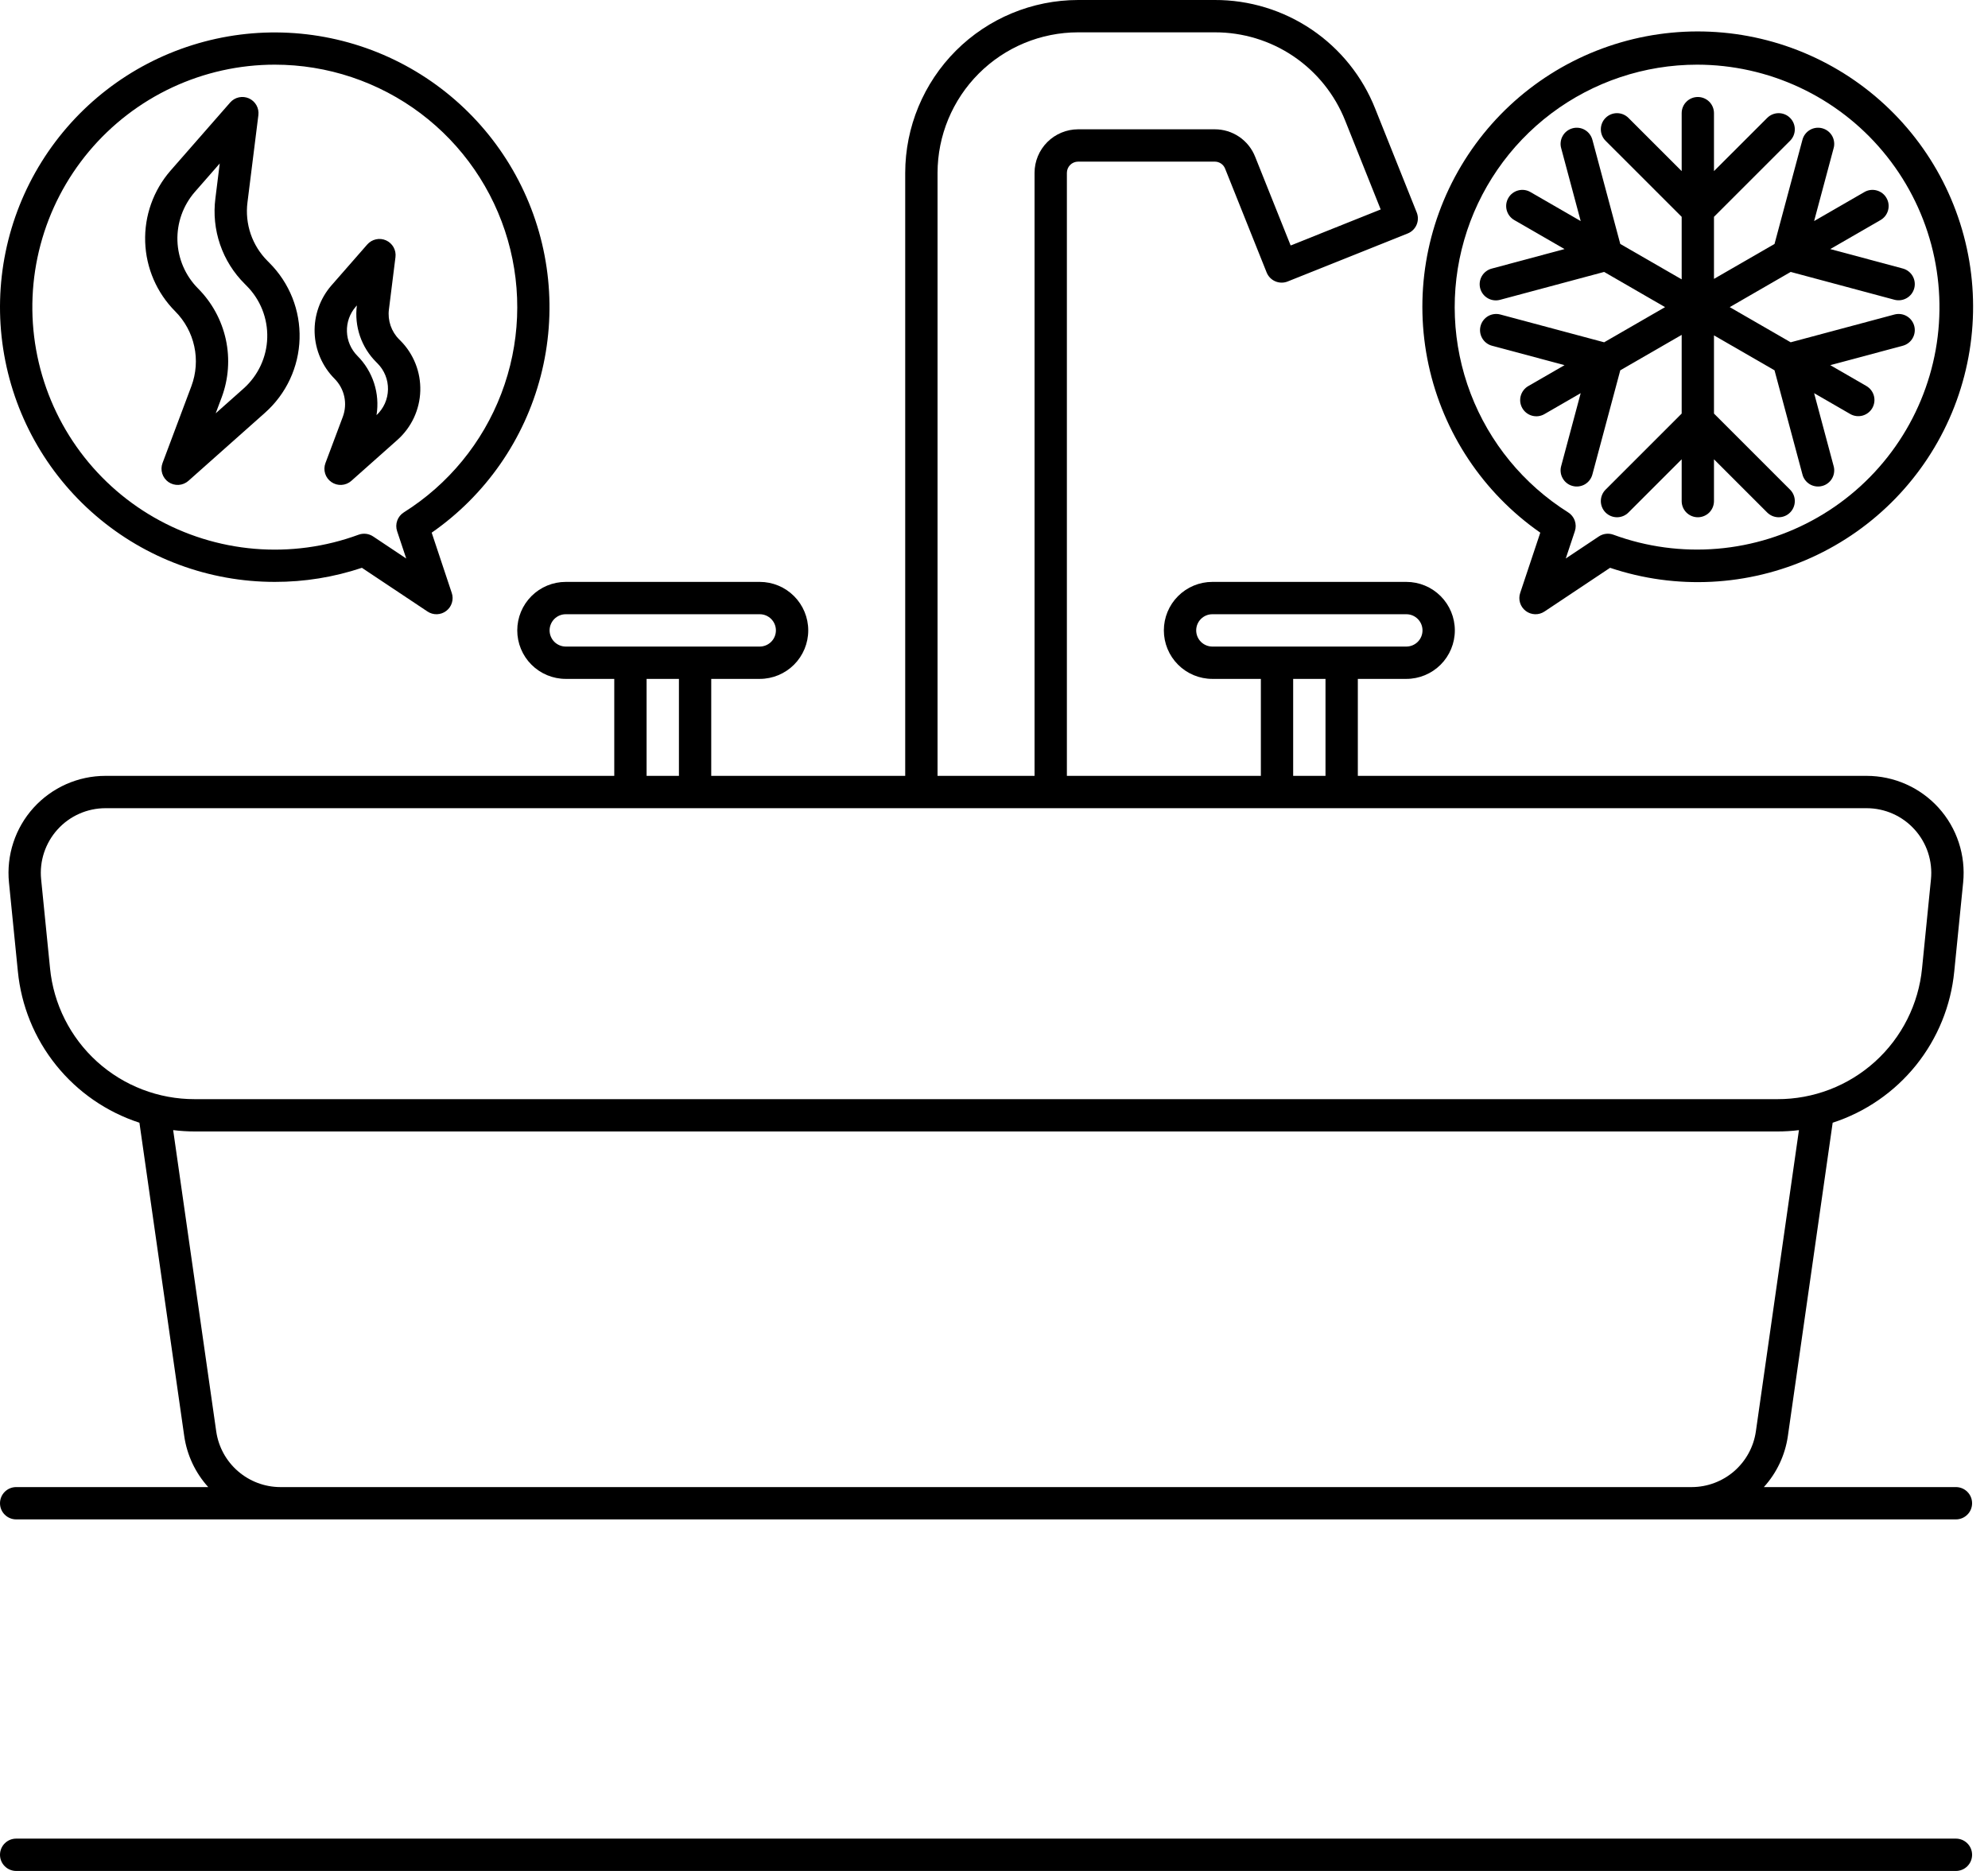 <svg width="68" height="64" viewBox="0 0 68 64" fill="none" xmlns="http://www.w3.org/2000/svg">
<path d="M66.903 50.869H60.333C60.774 50.383 61.06 49.776 61.154 49.127L62.687 38.405C63.809 38.041 64.8 37.356 65.539 36.437C66.278 35.517 66.732 34.401 66.846 33.227L67.15 30.188C67.196 29.727 67.145 29.261 67 28.82C66.856 28.38 66.62 27.975 66.309 27.631C65.998 27.288 65.618 27.013 65.194 26.825C64.77 26.637 64.312 26.54 63.848 26.54H46.445V23.223H48.104C48.544 23.223 48.966 23.048 49.277 22.737C49.588 22.426 49.763 22.004 49.763 21.564C49.763 21.124 49.588 20.702 49.277 20.391C48.966 20.08 48.544 19.905 48.104 19.905H41.469C41.029 19.905 40.607 20.08 40.296 20.391C39.985 20.702 39.81 21.124 39.81 21.564C39.81 22.004 39.985 22.426 40.296 22.737C40.607 23.048 41.029 23.223 41.469 23.223H43.128V26.54H36.493V5.913C36.493 5.812 36.533 5.714 36.605 5.642C36.677 5.57 36.775 5.529 36.877 5.529H41.549C41.626 5.528 41.701 5.551 41.765 5.594C41.829 5.637 41.878 5.699 41.906 5.771L43.326 9.321C43.353 9.388 43.393 9.449 43.443 9.501C43.494 9.553 43.554 9.595 43.621 9.623C43.688 9.652 43.76 9.667 43.832 9.668C43.905 9.669 43.977 9.656 44.044 9.629L48.151 7.986C48.219 7.959 48.28 7.919 48.332 7.868C48.384 7.817 48.426 7.757 48.454 7.69C48.483 7.623 48.498 7.552 48.499 7.479C48.5 7.406 48.486 7.334 48.459 7.267L47.039 3.717C46.604 2.618 45.847 1.675 44.868 1.012C43.888 0.349 42.732 -0.004 41.549 3.27648e-05H36.877C35.309 0.002 33.806 0.625 32.697 1.734C31.589 2.843 30.965 4.346 30.963 5.913V26.54H24.328V23.223H25.987C26.427 23.223 26.849 23.048 27.16 22.737C27.471 22.426 27.646 22.004 27.646 21.564C27.646 21.124 27.471 20.702 27.16 20.391C26.849 20.08 26.427 19.905 25.987 19.905H19.352C18.912 19.905 18.49 20.08 18.179 20.391C17.868 20.702 17.693 21.124 17.693 21.564C17.693 22.004 17.868 22.426 18.179 22.737C18.49 23.048 18.912 23.223 19.352 23.223H21.011V26.54H3.608C3.144 26.54 2.686 26.637 2.262 26.825C1.839 27.013 1.459 27.288 1.148 27.631C0.837 27.975 0.601 28.38 0.457 28.82C0.312 29.261 0.261 29.727 0.307 30.188L0.611 33.227C0.725 34.401 1.179 35.517 1.918 36.436C2.656 37.356 3.647 38.04 4.769 38.405L6.302 49.126C6.396 49.776 6.682 50.383 7.123 50.869H0.553C0.406 50.869 0.266 50.927 0.162 51.031C0.058 51.134 0 51.275 0 51.422C0 51.568 0.058 51.709 0.162 51.812C0.266 51.916 0.406 51.974 0.553 51.974H66.903C67.05 51.974 67.19 51.916 67.294 51.812C67.398 51.709 67.456 51.568 67.456 51.422C67.456 51.275 67.398 51.134 67.294 51.031C67.19 50.927 67.05 50.869 66.903 50.869ZM40.916 21.564C40.916 21.417 40.974 21.277 41.078 21.173C41.182 21.069 41.322 21.011 41.469 21.011H48.104C48.251 21.011 48.391 21.069 48.495 21.173C48.599 21.277 48.657 21.417 48.657 21.564C48.657 21.71 48.599 21.851 48.495 21.955C48.391 22.058 48.251 22.117 48.104 22.117H41.469C41.322 22.117 41.182 22.058 41.078 21.955C40.974 21.851 40.916 21.71 40.916 21.564ZM44.233 23.223H45.339V26.54H44.233V23.223ZM32.069 5.913C32.071 4.639 32.578 3.417 33.479 2.516C34.38 1.614 35.602 1.107 36.877 1.106H41.549C42.51 1.103 43.451 1.389 44.247 1.928C45.043 2.468 45.658 3.234 46.013 4.128L47.227 7.165L44.147 8.397L42.932 5.36C42.822 5.083 42.632 4.845 42.385 4.678C42.138 4.511 41.847 4.422 41.549 4.423H36.877C36.482 4.424 36.103 4.581 35.824 4.86C35.544 5.14 35.387 5.518 35.387 5.913V26.54H32.069V5.913ZM18.799 21.564C18.799 21.417 18.858 21.277 18.961 21.173C19.065 21.069 19.206 21.011 19.352 21.011H25.987C26.134 21.011 26.274 21.069 26.378 21.173C26.482 21.277 26.54 21.417 26.54 21.564C26.54 21.71 26.482 21.851 26.378 21.955C26.274 22.058 26.134 22.117 25.987 22.117H19.352C19.206 22.117 19.065 22.058 18.961 21.955C18.858 21.851 18.799 21.71 18.799 21.564ZM22.117 23.223H23.223V26.54H22.117V23.223ZM1.711 33.117L1.407 30.078C1.376 29.77 1.41 29.46 1.507 29.166C1.604 28.873 1.761 28.603 1.968 28.374C2.175 28.145 2.428 27.961 2.711 27.836C2.993 27.711 3.299 27.646 3.608 27.646H63.848C64.157 27.646 64.463 27.711 64.745 27.836C65.028 27.961 65.281 28.145 65.488 28.374C65.695 28.603 65.853 28.873 65.949 29.166C66.045 29.46 66.08 29.77 66.049 30.078L65.745 33.117C65.626 34.347 65.052 35.487 64.136 36.316C63.22 37.145 62.029 37.602 60.793 37.599H6.663C5.428 37.602 4.236 37.145 3.32 36.316C2.404 35.487 1.83 34.347 1.711 33.117ZM9.586 50.869C9.054 50.867 8.541 50.674 8.139 50.325C7.737 49.977 7.474 49.496 7.397 48.97L5.923 38.658C6.168 38.688 6.415 38.704 6.663 38.704H60.793C61.041 38.704 61.288 38.689 61.533 38.659L60.059 48.971C59.982 49.497 59.718 49.977 59.317 50.326C58.915 50.674 58.401 50.867 57.87 50.869H9.586Z" fill="black"/>
<path d="M66.903 62.894H0.553C0.406 62.894 0.266 62.952 0.162 63.056C0.058 63.16 0 63.3 0 63.447C0 63.594 0.058 63.734 0.162 63.838C0.266 63.942 0.406 64 0.553 64H66.903C67.05 64 67.19 63.942 67.294 63.838C67.398 63.734 67.456 63.594 67.456 63.447C67.456 63.3 67.398 63.16 67.294 63.056C67.19 62.952 67.05 62.894 66.903 62.894Z" fill="black"/>
<path d="M9.4 19.905C10.412 19.907 11.418 19.744 12.379 19.423L14.622 20.918C14.718 20.982 14.831 21.015 14.947 21.011C15.062 21.007 15.173 20.968 15.264 20.898C15.356 20.828 15.424 20.731 15.457 20.621C15.491 20.511 15.49 20.393 15.453 20.284L14.766 18.221C16.61 16.939 17.933 15.038 18.495 12.864C19.059 10.689 18.824 8.385 17.835 6.369C16.846 4.353 15.168 2.757 13.104 1.871C11.04 0.986 8.727 0.868 6.584 1.541C4.441 2.213 2.61 3.631 1.422 5.537C0.234 7.443 -0.232 9.712 0.109 11.932C0.449 14.152 1.573 16.177 3.277 17.639C4.982 19.102 7.154 19.906 9.4 19.905ZM9.4 2.212C11.199 2.212 12.949 2.797 14.387 3.878C15.824 4.96 16.871 6.48 17.369 8.209C17.867 9.937 17.79 11.781 17.148 13.462C16.507 15.143 15.336 16.57 13.813 17.527C13.708 17.593 13.629 17.692 13.587 17.808C13.545 17.925 13.544 18.052 13.583 18.169L13.895 19.105L12.763 18.35C12.69 18.302 12.607 18.271 12.521 18.261C12.434 18.251 12.347 18.261 12.265 18.291C11.127 18.71 9.912 18.874 8.703 18.772C7.495 18.67 6.324 18.304 5.273 17.701C4.221 17.098 3.315 16.271 2.617 15.28C1.919 14.288 1.448 13.155 1.235 11.962C1.022 10.768 1.074 9.543 1.386 8.371C1.698 7.2 2.263 6.111 3.042 5.181C3.82 4.252 4.793 3.504 5.891 2.991C6.99 2.478 8.187 2.212 9.4 2.212Z" fill="black"/>
<path d="M52.686 18.221L51.998 20.284C51.962 20.393 51.96 20.511 51.994 20.621C52.028 20.731 52.096 20.828 52.187 20.898C52.279 20.968 52.39 21.007 52.505 21.011C52.62 21.015 52.734 20.982 52.83 20.918L55.073 19.423C57.331 20.181 59.793 20.056 61.962 19.072C64.132 18.088 65.847 16.319 66.765 14.12C67.681 11.922 67.732 9.457 66.904 7.223C66.077 4.989 64.434 3.152 62.307 2.081C60.179 1.01 57.724 0.785 55.437 1.451C53.15 2.117 51.2 3.625 49.981 5.671C48.761 7.718 48.362 10.15 48.864 12.479C49.366 14.807 50.731 16.859 52.686 18.221ZM58.052 2.212C59.264 2.213 60.461 2.479 61.559 2.993C62.656 3.506 63.629 4.253 64.406 5.183C65.184 6.112 65.749 7.201 66.061 8.372C66.372 9.543 66.424 10.768 66.212 11.961C65.999 13.154 65.527 14.286 64.83 15.277C64.133 16.268 63.227 17.095 62.176 17.698C61.125 18.302 59.955 18.668 58.747 18.77C57.539 18.872 56.324 18.709 55.187 18.291C55.105 18.261 55.017 18.25 54.931 18.261C54.844 18.271 54.761 18.302 54.689 18.35L53.557 19.105L53.869 18.169C53.908 18.052 53.906 17.925 53.865 17.808C53.823 17.692 53.744 17.593 53.639 17.527C52.116 16.569 50.945 15.143 50.303 13.462C49.662 11.781 49.584 9.937 50.083 8.209C50.581 6.48 51.628 4.96 53.065 3.878C54.503 2.797 56.253 2.212 58.052 2.212Z" fill="black"/>
<path d="M52.83 14.164L54.068 13.449L53.402 15.936C53.381 16.007 53.375 16.081 53.384 16.154C53.392 16.227 53.415 16.297 53.452 16.361C53.488 16.425 53.536 16.482 53.594 16.526C53.652 16.572 53.719 16.605 53.79 16.623C53.861 16.643 53.935 16.647 54.008 16.637C54.081 16.627 54.151 16.603 54.214 16.566C54.277 16.528 54.333 16.479 54.376 16.42C54.42 16.361 54.452 16.294 54.47 16.222L55.422 12.667L57.522 11.455V14.147L54.919 16.75C54.815 16.853 54.757 16.994 54.757 17.141C54.757 17.287 54.815 17.428 54.919 17.532C55.023 17.635 55.163 17.694 55.31 17.694C55.457 17.694 55.597 17.636 55.701 17.532L57.522 15.711V17.141C57.522 17.287 57.58 17.428 57.684 17.532C57.787 17.635 57.928 17.694 58.075 17.694C58.221 17.694 58.362 17.635 58.466 17.532C58.569 17.428 58.627 17.287 58.627 17.141V15.711L60.448 17.532C60.5 17.583 60.561 17.624 60.628 17.652C60.695 17.679 60.767 17.694 60.839 17.694C60.912 17.694 60.984 17.679 61.051 17.652C61.118 17.624 61.179 17.583 61.23 17.532C61.282 17.48 61.322 17.419 61.35 17.352C61.378 17.285 61.392 17.213 61.392 17.141C61.392 17.068 61.378 16.996 61.35 16.929C61.322 16.862 61.282 16.801 61.23 16.75L58.627 14.147V11.472L60.698 12.667L61.651 16.222C61.668 16.294 61.7 16.361 61.744 16.42C61.788 16.479 61.843 16.528 61.906 16.566C61.969 16.603 62.039 16.627 62.112 16.637C62.185 16.647 62.259 16.643 62.33 16.623C62.401 16.605 62.468 16.572 62.526 16.526C62.584 16.482 62.633 16.425 62.669 16.361C62.705 16.297 62.728 16.227 62.736 16.154C62.745 16.081 62.739 16.007 62.718 15.936L62.052 13.449L63.29 14.164C63.417 14.236 63.568 14.255 63.708 14.217C63.849 14.178 63.969 14.086 64.042 13.96C64.115 13.833 64.135 13.683 64.098 13.542C64.061 13.401 63.969 13.28 63.843 13.206L62.605 12.491L65.092 11.825C65.232 11.786 65.351 11.693 65.423 11.566C65.495 11.44 65.515 11.29 65.477 11.149C65.439 11.009 65.348 10.889 65.222 10.815C65.097 10.742 64.947 10.721 64.806 10.757L61.251 11.709L59.166 10.506L61.251 9.302L64.806 10.255C64.947 10.291 65.097 10.27 65.222 10.196C65.348 10.123 65.439 10.003 65.477 9.862C65.515 9.721 65.495 9.572 65.423 9.445C65.351 9.319 65.232 9.226 65.092 9.187L62.605 8.52L64.322 7.529C64.385 7.493 64.441 7.444 64.486 7.387C64.53 7.329 64.563 7.263 64.582 7.193C64.601 7.123 64.606 7.049 64.597 6.977C64.588 6.905 64.564 6.835 64.527 6.772C64.491 6.708 64.442 6.653 64.385 6.609C64.326 6.565 64.26 6.532 64.19 6.514C64.12 6.495 64.046 6.49 63.974 6.5C63.901 6.51 63.832 6.534 63.769 6.571L62.052 7.562L62.718 5.075C62.739 5.005 62.745 4.931 62.736 4.858C62.728 4.785 62.705 4.714 62.669 4.65C62.633 4.586 62.584 4.53 62.526 4.485C62.468 4.44 62.401 4.407 62.33 4.388C62.259 4.369 62.185 4.364 62.112 4.374C62.039 4.384 61.969 4.408 61.906 4.446C61.843 4.483 61.788 4.533 61.744 4.592C61.7 4.651 61.668 4.718 61.651 4.789L60.698 8.345L58.627 9.54V7.417L61.23 4.815C61.334 4.711 61.392 4.57 61.392 4.424C61.392 4.277 61.334 4.136 61.23 4.033C61.127 3.929 60.986 3.871 60.839 3.871C60.693 3.871 60.552 3.929 60.448 4.033L58.627 5.853V3.871C58.627 3.724 58.569 3.583 58.466 3.48C58.362 3.376 58.221 3.318 58.075 3.318C57.928 3.318 57.787 3.376 57.684 3.48C57.58 3.583 57.522 3.724 57.522 3.871V5.853L55.701 4.033C55.597 3.929 55.457 3.871 55.31 3.871C55.163 3.871 55.023 3.929 54.919 4.033C54.815 4.136 54.757 4.277 54.757 4.424C54.757 4.57 54.815 4.711 54.919 4.815L57.522 7.417V9.556L55.422 8.345L54.47 4.789C54.452 4.718 54.42 4.651 54.376 4.592C54.333 4.533 54.277 4.483 54.214 4.446C54.151 4.408 54.081 4.384 54.008 4.374C53.935 4.364 53.861 4.369 53.79 4.388C53.719 4.407 53.652 4.44 53.594 4.485C53.536 4.53 53.488 4.586 53.452 4.65C53.415 4.714 53.392 4.785 53.384 4.858C53.375 4.931 53.381 5.005 53.402 5.075L54.068 7.562L52.351 6.571C52.288 6.534 52.219 6.51 52.147 6.5C52.074 6.49 52.001 6.495 51.93 6.514C51.86 6.532 51.794 6.565 51.736 6.609C51.678 6.653 51.629 6.708 51.593 6.772C51.556 6.835 51.533 6.905 51.523 6.977C51.514 7.049 51.519 7.123 51.538 7.193C51.557 7.263 51.59 7.329 51.635 7.387C51.679 7.444 51.735 7.493 51.798 7.529L53.515 8.52L51.028 9.187C50.957 9.205 50.891 9.237 50.833 9.281C50.774 9.325 50.725 9.38 50.688 9.443C50.651 9.506 50.627 9.576 50.617 9.649C50.608 9.721 50.612 9.795 50.631 9.865C50.65 9.936 50.683 10.002 50.727 10.06C50.772 10.118 50.828 10.166 50.892 10.203C50.955 10.239 51.025 10.262 51.098 10.271C51.17 10.28 51.244 10.274 51.314 10.255L54.87 9.302L56.954 10.506L54.87 11.709L51.314 10.757C51.173 10.721 51.024 10.742 50.898 10.815C50.773 10.889 50.681 11.009 50.644 11.149C50.606 11.29 50.625 11.44 50.697 11.566C50.769 11.693 50.888 11.786 51.028 11.825L53.515 12.491L52.277 13.206C52.214 13.242 52.158 13.29 52.114 13.348C52.069 13.406 52.036 13.472 52.017 13.542C51.998 13.612 51.993 13.686 52.002 13.758C52.012 13.83 52.035 13.9 52.072 13.963C52.108 14.026 52.157 14.082 52.215 14.126C52.273 14.17 52.339 14.203 52.409 14.221C52.48 14.24 52.553 14.245 52.625 14.235C52.698 14.225 52.767 14.201 52.83 14.164Z" fill="black"/>
<path d="M6.547 13.208L5.559 15.841C5.516 15.957 5.513 16.084 5.55 16.201C5.587 16.319 5.663 16.421 5.764 16.491C5.866 16.561 5.988 16.594 6.112 16.587C6.235 16.579 6.352 16.53 6.444 16.449L9.066 14.118C9.425 13.799 9.715 13.41 9.918 12.975C10.121 12.54 10.233 12.068 10.247 11.588C10.261 11.108 10.177 10.631 10 10.184C9.822 9.738 9.556 9.333 9.216 8.993L9.154 8.93C8.893 8.67 8.695 8.354 8.575 8.005C8.456 7.657 8.418 7.286 8.465 6.92L8.838 3.939C8.853 3.821 8.829 3.702 8.771 3.599C8.713 3.496 8.623 3.414 8.515 3.365C8.407 3.317 8.287 3.305 8.171 3.33C8.055 3.355 7.951 3.417 7.873 3.506L5.832 5.838C5.246 6.512 4.936 7.383 4.966 8.276C4.996 9.168 5.362 10.017 5.993 10.65C6.32 10.978 6.547 11.394 6.645 11.848C6.744 12.301 6.709 12.773 6.547 13.208ZM6.664 6.566L7.516 5.592L7.368 6.783C7.299 7.316 7.354 7.857 7.528 8.365C7.702 8.873 7.991 9.334 8.372 9.712L8.434 9.775C8.667 10.008 8.85 10.286 8.972 10.592C9.093 10.898 9.151 11.226 9.141 11.555C9.132 11.884 9.055 12.208 8.915 12.507C8.776 12.805 8.577 13.072 8.331 13.291L7.378 14.138L7.581 13.597C7.818 12.963 7.868 12.275 7.725 11.614C7.581 10.953 7.251 10.347 6.774 9.868C6.341 9.433 6.09 8.851 6.069 8.238C6.049 7.626 6.262 7.028 6.664 6.566Z" fill="black"/>
<path d="M11.726 14.258L11.132 15.841C11.089 15.956 11.085 16.083 11.122 16.201C11.159 16.319 11.235 16.421 11.337 16.491C11.438 16.561 11.561 16.595 11.684 16.587C11.807 16.58 11.925 16.531 12.017 16.449L13.592 15.049C13.83 14.837 14.023 14.579 14.158 14.29C14.292 14.002 14.367 13.689 14.376 13.37C14.385 13.052 14.33 12.735 14.212 12.439C14.094 12.142 13.918 11.873 13.692 11.648L13.655 11.611C13.521 11.478 13.421 11.317 13.36 11.14C13.299 10.962 13.279 10.773 13.303 10.587L13.527 8.796C13.542 8.678 13.519 8.559 13.461 8.456C13.403 8.353 13.313 8.271 13.205 8.222C13.097 8.174 12.976 8.161 12.861 8.187C12.745 8.212 12.64 8.274 12.562 8.363L11.337 9.763C10.948 10.21 10.742 10.788 10.762 11.38C10.782 11.972 11.025 12.535 11.443 12.955C11.61 13.123 11.726 13.334 11.776 13.565C11.826 13.796 11.808 14.037 11.726 14.258ZM12.169 10.491L12.207 10.448C12.161 10.802 12.198 11.161 12.313 11.498C12.429 11.835 12.62 12.14 12.873 12.391L12.911 12.429C13.028 12.546 13.12 12.685 13.182 12.839C13.244 12.992 13.274 13.156 13.271 13.322C13.268 13.487 13.232 13.65 13.165 13.801C13.097 13.952 13 14.088 12.879 14.201C12.938 13.835 12.91 13.461 12.796 13.108C12.682 12.756 12.487 12.435 12.225 12.173C12.005 11.951 11.877 11.655 11.867 11.343C11.856 11.031 11.964 10.726 12.169 10.491Z" fill="black"/>
</svg>
